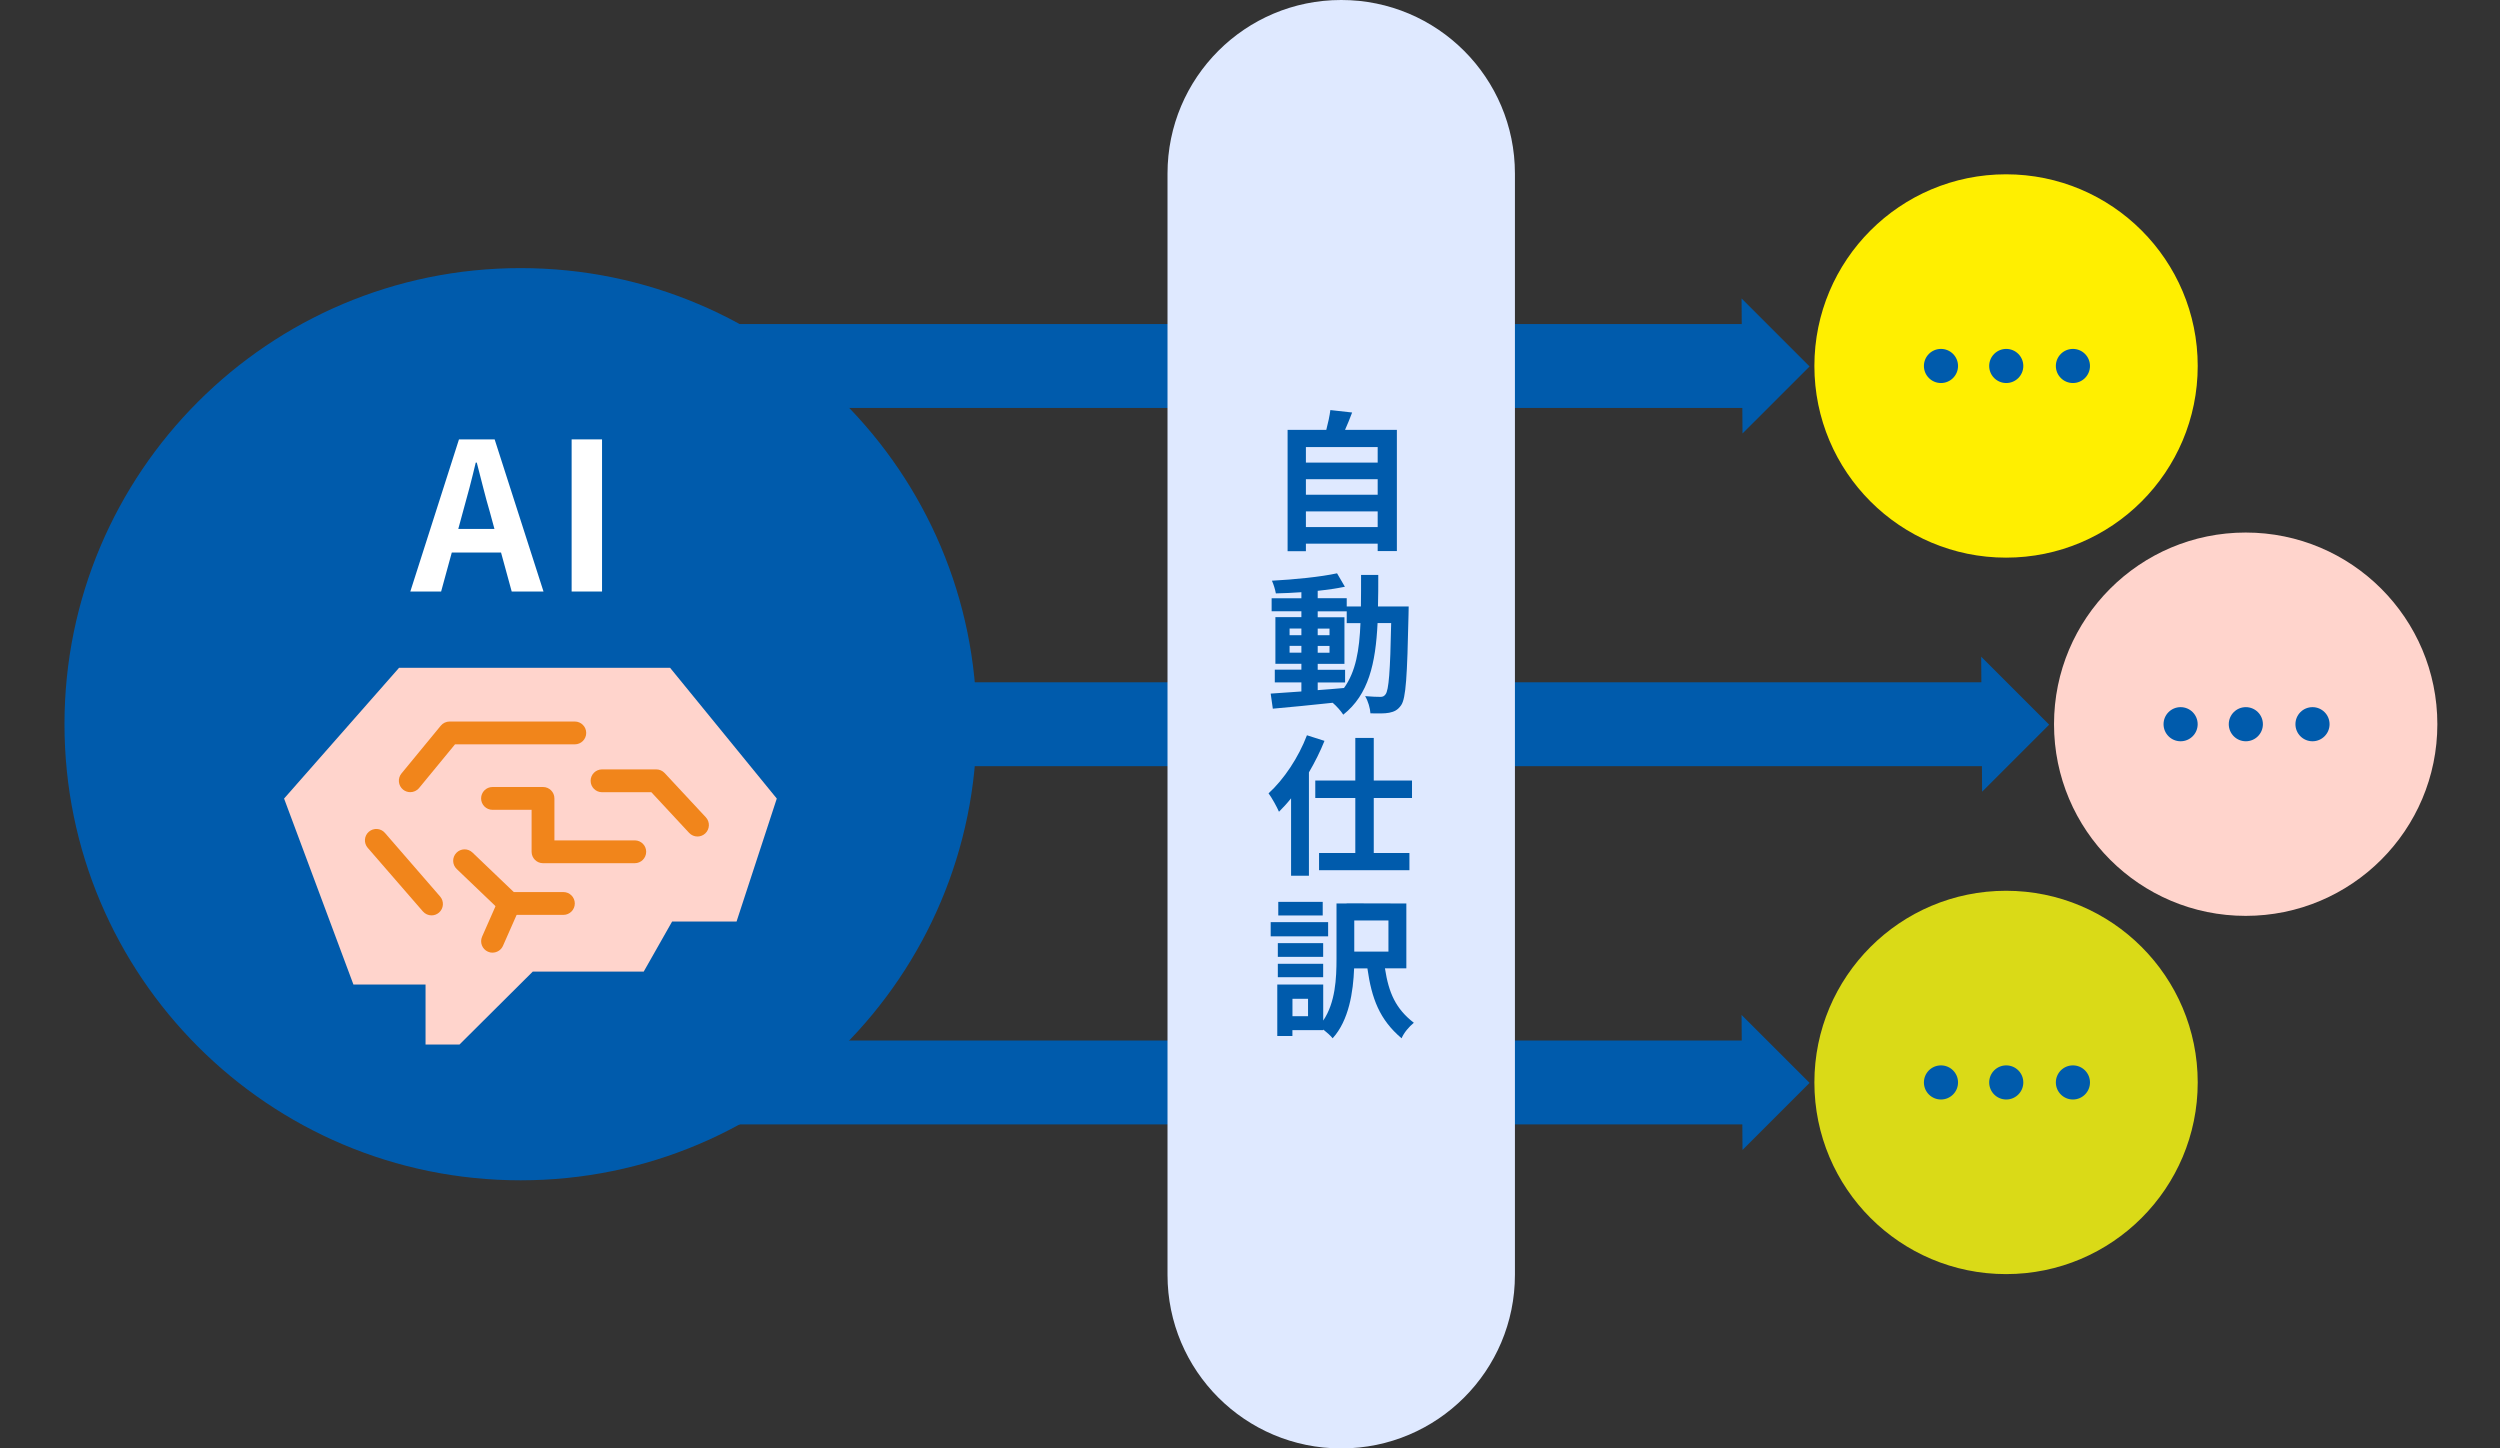 <svg width="504" height="292" viewBox="0 0 504 292" fill="none" xmlns="http://www.w3.org/2000/svg">
<rect x="0" y="0" width="504" height="292" fill="#333333" stroke="none"/>
<g clip-path="url(#clip0_666_2923)">
<path d="M351.1 60.17L364.81 73.88L351.29 87.39L351.1 60.17Z" fill="#005BAC"/>
<path d="M353.7 65.33H138.76V82.24H353.7V65.33Z" fill="#005BAC"/>
<path d="M351.1 204.61L364.81 218.31L351.29 231.83L351.1 204.61Z" fill="#005BAC"/>
<path d="M353.7 209.77H138.76V226.68H353.7V209.77Z" fill="#005BAC"/>
<path d="M399.41 132.39L413.11 146.09L399.59 159.61L399.41 132.39Z" fill="#005BAC"/>
<path d="M402.01 137.55H187.07V154.46H402.01V137.55Z" fill="#005BAC"/>
<path d="M104.95 237.95C155.733 237.95 196.9 196.783 196.9 146C196.9 95.218 155.733 54.05 104.95 54.05C54.167 54.05 13 95.218 13 146C13 196.783 54.167 237.95 104.95 237.95Z" fill="#005BAC"/>
<path d="M92.52 88.58H99.72L109.57 119.25H103.16L101.01 111.39H91.08L88.93 119.25H82.72L92.53 88.58H92.52ZM92.4 106.63H99.68L98.77 103.28C97.82 100.09 96.99 96.57 96.12 93.26H95.91C95.12 96.61 94.21 100.09 93.3 103.28L92.39 106.63H92.4Z" fill="white"/>
<path d="M115.24 88.58H121.37V119.25H115.24V88.58Z" fill="white"/>
<path d="M57.27 160.99L71.25 198.48H85.79V210.58H92.63L107.4 195.88H129.77L135.5 185.78H148.49L156.6 160.99L135.09 134.63H80.45L57.27 160.99Z" fill="#FFD4CC"/>
<path d="M82.71 159.7C82.2 159.7 81.68 159.53 81.25 159.18C80.27 158.37 80.13 156.92 80.93 155.94L88.86 146.3C89.3 145.77 89.95 145.46 90.64 145.46H115.88C117.15 145.46 118.18 146.49 118.18 147.76C118.18 149.03 117.15 150.06 115.88 150.06H91.73L84.49 158.86C84.04 159.41 83.38 159.7 82.71 159.7Z" fill="#F1851B"/>
<path d="M127.97 174.02H109.47C108.2 174.02 107.17 172.99 107.17 171.72V163.26H99.29C98.02 163.26 96.99 162.23 96.99 160.96C96.99 159.69 98.02 158.66 99.29 158.66H109.47C110.74 158.66 111.77 159.69 111.77 160.96V169.42H127.97C129.24 169.42 130.27 170.45 130.27 171.72C130.27 172.99 129.24 174.02 127.97 174.02Z" fill="#F1851B"/>
<path d="M140.61 168.64C139.99 168.64 139.38 168.39 138.93 167.91L131.31 159.71H121.37C120.1 159.71 119.07 158.68 119.07 157.41C119.07 156.14 120.1 155.11 121.37 155.11H132.31C132.95 155.11 133.56 155.38 133.99 155.84L142.3 164.77C143.16 165.7 143.11 167.15 142.18 168.02C141.74 168.43 141.18 168.64 140.62 168.64H140.61Z" fill="#F1851B"/>
<path d="M87 184.54C86.36 184.54 85.72 184.27 85.26 183.75L74.13 170.92C73.3 169.96 73.4 168.51 74.36 167.68C75.32 166.85 76.77 166.95 77.6 167.91L88.73 180.74C89.56 181.7 89.46 183.15 88.5 183.98C88.06 184.36 87.53 184.54 86.99 184.54H87Z" fill="#F1851B"/>
<path d="M113.58 184.44H102.66C102.07 184.44 101.5 184.21 101.07 183.8L92.07 175.19C91.15 174.31 91.12 172.86 92 171.94C92.88 171.02 94.33 170.99 95.25 171.87L103.58 179.84H113.58C114.85 179.84 115.88 180.87 115.88 182.14C115.88 183.41 114.85 184.44 113.58 184.44Z" fill="#F1851B"/>
<path d="M99.29 192.06C98.98 192.06 98.67 192 98.37 191.86C97.21 191.35 96.68 189.99 97.19 188.83L100.55 181.21C101.06 180.05 102.42 179.52 103.58 180.03C104.74 180.54 105.27 181.9 104.76 183.06L101.4 190.68C101.02 191.54 100.18 192.05 99.29 192.05V192.06Z" fill="#F1851B"/>
<path d="M270.42 0H270.36C251.036 0 235.37 15.666 235.37 34.99V257.01C235.37 276.334 251.036 292 270.36 292H270.42C289.745 292 305.41 276.334 305.41 257.01V34.99C305.41 15.666 289.745 0 270.42 0Z" fill="#DFE9FF"/>
<path d="M281.61 86.66V111.09H277.74V109.6H263.27V111.12H259.58V86.66H267.38C267.72 85.35 268.05 83.89 268.2 82.67L272.59 83.16C272.13 84.38 271.65 85.56 271.16 86.66H281.61ZM263.27 90.13V93.26H277.74V90.13H263.27ZM263.27 96.61V99.74H277.74V96.61H263.27ZM277.74 106.26V103.1H263.27V106.26H277.74Z" fill="#005BAC"/>
<path d="M283.99 122.3C283.99 122.3 283.96 123.49 283.96 123.91C283.69 136.35 283.44 140.77 282.47 142.17C281.77 143.17 281.07 143.48 280.06 143.69C279.15 143.87 277.74 143.84 276.28 143.81C276.22 142.81 275.82 141.35 275.21 140.34C276.55 140.46 277.71 140.49 278.29 140.49C278.75 140.49 279.05 140.37 279.33 139.97C279.97 139.15 280.27 135.44 280.46 125.61H277.72C277.32 133.76 275.92 140.03 270.8 144.08C270.34 143.35 269.46 142.35 268.67 141.68C264.28 142.14 259.89 142.59 256.6 142.87L256.17 139.83C257.88 139.71 260.01 139.56 262.36 139.4V137.57H257V135.01H262.36V133.82H257.12V124.42H262.36V123.23H256.36V120.61H262.36V119.39C260.59 119.51 258.86 119.6 257.21 119.63C257.09 118.9 256.75 117.77 256.42 117.07C260.93 116.83 266.2 116.31 269.55 115.58L271.13 118.29C269.52 118.62 267.63 118.9 265.65 119.11V120.6H271.5V122.27H274.36C274.39 120.26 274.39 118.16 274.39 115.91H277.86C277.86 118.13 277.86 120.26 277.8 122.27H283.99V122.3ZM259.98 128.05H262.36V126.71H259.98V128.05ZM262.36 131.58V130.21H259.98V131.58H262.36ZM265.65 139.13C267.39 139.01 269.18 138.86 270.95 138.7C273.33 135.41 274.06 131.06 274.27 125.62H271.5V123.25H265.65V124.44H271.04V133.84H265.65V135.03H271.17V137.59H265.65V139.14V139.13ZM268.03 128.06V126.72H265.65V128.06H268.03ZM265.65 130.22V131.59H268.03V130.22H265.65Z" fill="#005BAC"/>
<path d="M267.02 149.35C266.17 151.48 265.1 153.61 263.88 155.71V176.55H260.28V160.94C259.49 161.94 258.66 162.83 257.84 163.65C257.47 162.77 256.41 160.82 255.74 159.94C258.82 157.14 261.77 152.73 263.48 148.23L267.02 149.36V149.35ZM276.95 160.88V171.96H284.14V175.43H265.92V171.96H273.23V160.88H265.16V157.35H273.23V148.77H276.95V157.35H284.66V160.88H276.95Z" fill="#005BAC"/>
<path d="M267.75 188.76H256.17V185.9H267.75V188.76ZM279.21 195.24C279.97 200.17 281.37 203.36 285.03 206.19C284.09 206.95 283.02 208.2 282.56 209.32C278.11 205.55 276.53 201.32 275.67 195.23H272.99C272.81 199.95 271.95 205.7 268.66 209.32C268.29 208.83 267.47 208.1 266.77 207.55V207.67H260.55V208.86H257.5V198.48H266.76V205.75C269.23 202.1 269.44 197.2 269.44 193.28V182.14H271.48V182.11L283.52 182.14V195.22H279.19L279.21 195.24ZM266.75 192.9H257.61V190.13H266.75V192.9ZM257.61 194.3H266.75V197.01H257.61V194.3ZM266.66 184.56H257.7V181.82H266.66V184.56ZM263.7 201.36H260.56V204.86H263.7V201.36ZM279.91 185.57H273.02V191.84H279.91V185.57Z" fill="#005BAC"/>
<path d="M443.06 73.78C443.06 52.44 425.76 35.14 404.42 35.14C383.08 35.14 365.78 52.44 365.78 73.78C365.78 95.12 383.08 112.42 404.42 112.42C425.76 112.42 443.06 95.12 443.06 73.78Z" fill="#FFEF00"/>
<path d="M391.3 77.22C393.2 77.22 394.74 75.68 394.74 73.78C394.74 71.88 393.2 70.34 391.3 70.34C389.4 70.34 387.86 71.88 387.86 73.78C387.86 75.68 389.4 77.22 391.3 77.22Z" fill="#005BAC"/>
<path d="M404.46 77.22C406.36 77.22 407.9 75.68 407.9 73.78C407.9 71.88 406.36 70.34 404.46 70.34C402.56 70.34 401.02 71.88 401.02 73.78C401.02 75.68 402.56 77.22 404.46 77.22Z" fill="#005BAC"/>
<path d="M417.9 77.22C419.8 77.22 421.34 75.68 421.34 73.78C421.34 71.88 419.8 70.34 417.9 70.34C416 70.34 414.46 71.88 414.46 73.78C414.46 75.68 416 77.22 417.9 77.22Z" fill="#005BAC"/>
<path d="M491.37 146C491.37 124.66 474.07 107.36 452.73 107.36C431.39 107.36 414.09 124.66 414.09 146C414.09 167.34 431.39 184.64 452.73 184.64C474.07 184.64 491.37 167.34 491.37 146Z" fill="#FFD4CC"/>
<path d="M439.61 149.44C441.51 149.44 443.05 147.9 443.05 146C443.05 144.1 441.51 142.56 439.61 142.56C437.71 142.56 436.17 144.1 436.17 146C436.17 147.9 437.71 149.44 439.61 149.44Z" fill="#005BAC"/>
<path d="M452.76 149.44C454.66 149.44 456.2 147.9 456.2 146C456.2 144.1 454.66 142.56 452.76 142.56C450.86 142.56 449.32 144.1 449.32 146C449.32 147.9 450.86 149.44 452.76 149.44Z" fill="#005BAC"/>
<path d="M466.2 149.44C468.1 149.44 469.64 147.9 469.64 146C469.64 144.1 468.1 142.56 466.2 142.56C464.3 142.56 462.76 144.1 462.76 146C462.76 147.9 464.3 149.44 466.2 149.44Z" fill="#005BAC"/>
<path d="M443.06 218.22C443.06 196.88 425.76 179.58 404.42 179.58C383.08 179.58 365.78 196.88 365.78 218.22C365.78 239.56 383.08 256.86 404.42 256.86C425.76 256.86 443.06 239.56 443.06 218.22Z" fill="#DADA17"/>
<path d="M391.3 221.66C393.2 221.66 394.74 220.12 394.74 218.22C394.74 216.32 393.2 214.78 391.3 214.78C389.4 214.78 387.86 216.32 387.86 218.22C387.86 220.12 389.4 221.66 391.3 221.66Z" fill="#005BAC"/>
<path d="M404.46 221.66C406.36 221.66 407.9 220.12 407.9 218.22C407.9 216.32 406.36 214.78 404.46 214.78C402.56 214.78 401.02 216.32 401.02 218.22C401.02 220.12 402.56 221.66 404.46 221.66Z" fill="#005BAC"/>
<path d="M417.9 221.66C419.8 221.66 421.34 220.12 421.34 218.22C421.34 216.32 419.8 214.78 417.9 214.78C416 214.78 414.46 216.32 414.46 218.22C414.46 220.12 416 221.66 417.9 221.66Z" fill="#005BAC"/>
</g>
<defs>
<clipPath id="clip0_666_2923">
<rect width="478.37" height="292" fill="white" transform="translate(13)"/>
</clipPath>
</defs>
</svg>
